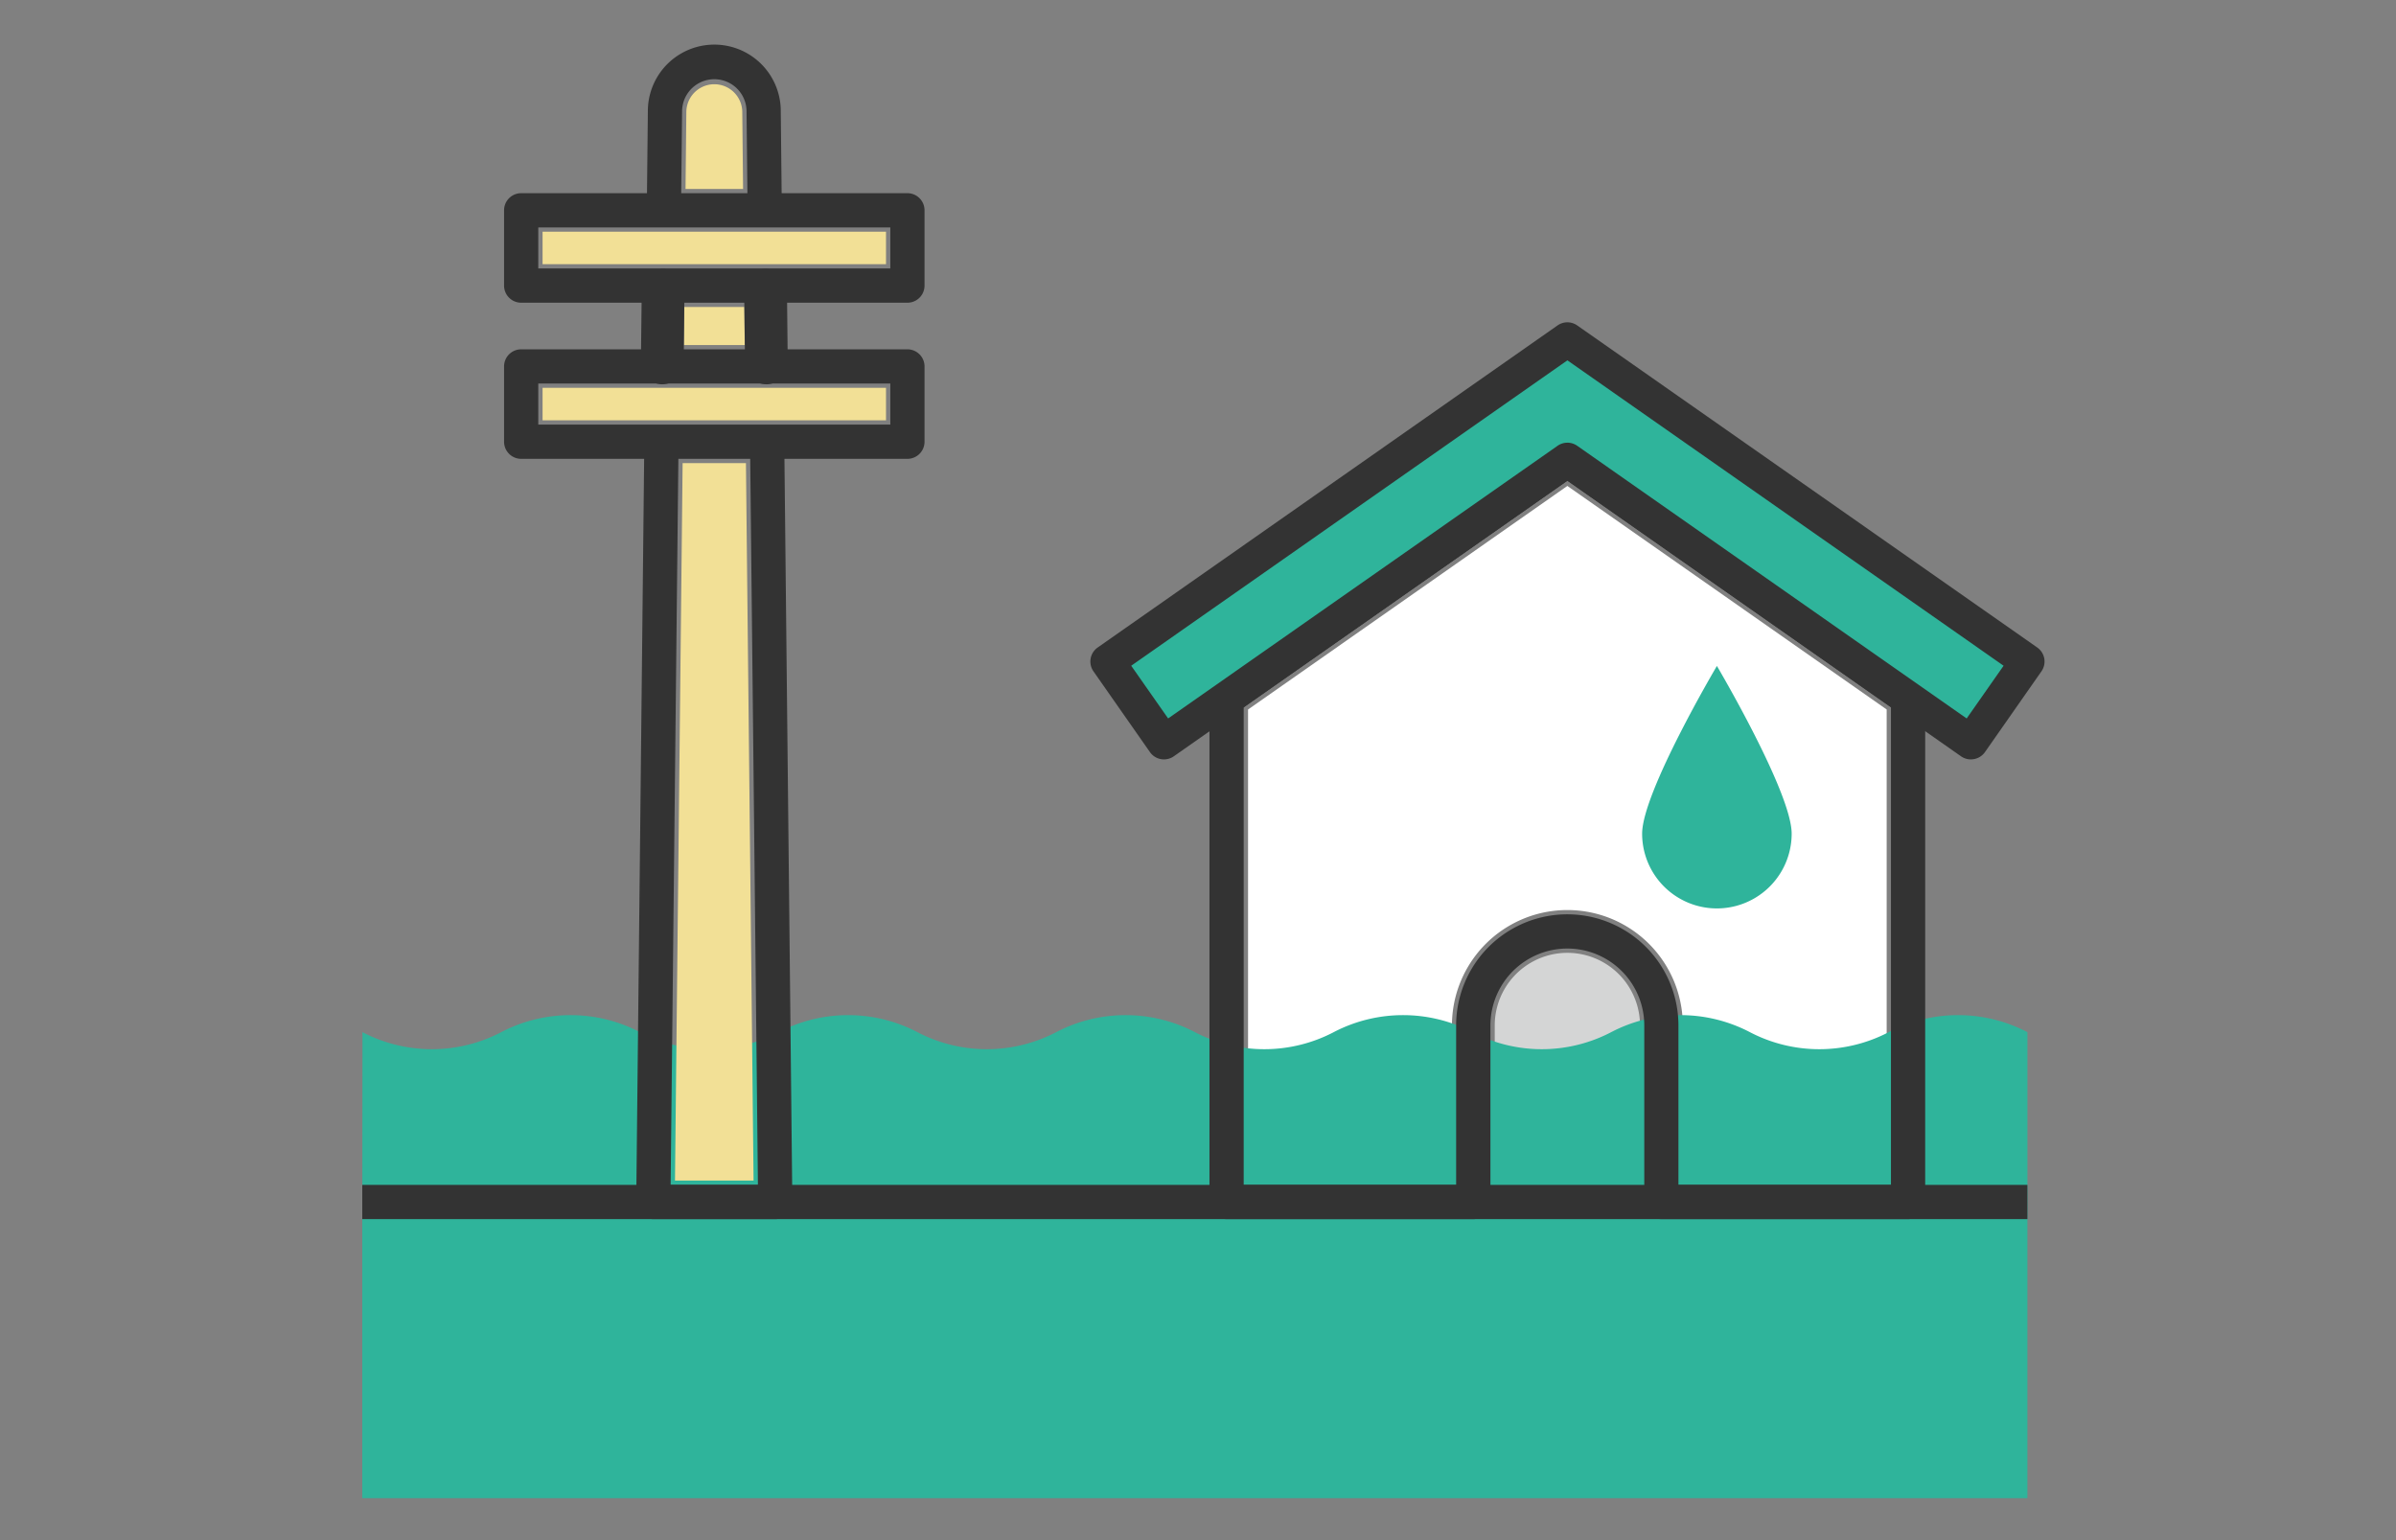 <svg xmlns="http://www.w3.org/2000/svg" xmlns:xlink="http://www.w3.org/1999/xlink" width="140" height="90" viewBox="0 0 140 90"><rect x="0" y="0" width="140" height="90" fill="#808080" stroke="none"/><defs><clipPath id="a"><rect width="140" height="90" transform="translate(-5504 -5150)" fill="none" stroke="#707070" stroke-width="1"/></clipPath></defs><g transform="translate(5504 5150)" clip-path="url(#a)"><g transform="translate(-18181.244 -13192.59)"><rect width="97.295" height="17.308" transform="translate(12698.412 8112.83)" fill="#2fb49b"/><path d="M446.957,409.774h-8.488v-9.066a4.244,4.244,0,1,1,8.488,0Z" transform="translate(12326.114 7701.806)" fill="#d4d5d5"/><path d="M449.457,409.774v-9.066a6.744,6.744,0,1,0-13.488,0v9.066H424.055v-27.53l18.657-13.064,18.658,13.064v27.53Z" transform="translate(12326.114 7701.806)" fill="#fff"/><path d="M372.31,401.1a8.752,8.752,0,0,0,8.107,0,8.75,8.75,0,0,1,8.106,0,8.752,8.752,0,0,0,8.107,0,8.752,8.752,0,0,1,8.107,0,8.752,8.752,0,0,0,8.107,0,8.754,8.754,0,0,1,8.108,0,8.752,8.752,0,0,0,8.107,0,8.75,8.75,0,0,1,8.106,0,8.752,8.752,0,0,0,8.107,0,8.752,8.752,0,0,1,8.107,0,8.754,8.754,0,0,0,8.108,0,8.752,8.752,0,0,1,8.107,0v9.921H372.3Z" transform="translate(12326.114 7701.806)" fill="#2fb49b"/><path d="M391.234,347.3a1.634,1.634,0,0,1,3.267,0l.048,4.526h-3.363Z" transform="translate(12326.114 7701.806)" fill="#f2e096"/><rect width="20.067" height="1.899" transform="translate(12708.947 8056.129)" fill="#f2e096"/><path d="M391.112,358.723h3.51l.023,2.225h-3.557Z" transform="translate(12326.114 7701.806)" fill="#f2e096"/><rect width="20.067" height="1.899" transform="translate(12708.947 8065.253)" fill="#f2e096"/><path d="M390.57,409.774l.446-41.928h3.7l.446,41.928Z" transform="translate(12326.114 7701.806)" fill="#f2e096"/><path d="M442.712,366.654a1,1,0,0,1,.574.181l19.908,13.939a1,1,0,0,1,.426.819v29.431a1,1,0,0,1-1,1H448.206a1,1,0,0,1-1-1V400.708a4.494,4.494,0,0,0-8.989,0v10.316a1,1,0,0,1-1,1H422.8a1,1,0,0,1-1-1V381.593a1,1,0,0,1,.426-.819l19.908-13.939A1,1,0,0,1,442.712,366.654Zm18.908,15.46-18.908-13.239L423.8,382.114v27.91h12.413v-9.316a6.494,6.494,0,0,1,12.989,0v9.316H461.62Z" transform="translate(12326.114 7701.806)" fill="#333"/><path d="M469.593,379.443l-26.881-18.821-26.879,18.821,3.3,4.719,23.575-16.508,23.577,16.508Z" transform="translate(12326.114 7701.806)" fill="#2fb49b"/><path d="M466.289,385.161a1,1,0,0,1-.574-.181l-23-16.106-23,16.106a1,1,0,0,1-1.393-.246l-3.3-4.719a1,1,0,0,1,.246-1.393L442.139,359.8a1,1,0,0,1,1.147,0l26.881,18.821a1,1,0,0,1,.246,1.393l-3.3,4.719a1,1,0,0,1-.819.426Zm-23.577-18.508a1,1,0,0,1,.574.181l22.758,15.934,2.157-3.081-25.488-17.846-25.486,17.846,2.157,3.081,22.756-15.934A1,1,0,0,1,442.712,366.654Z" transform="translate(12326.114 7701.806)" fill="#333"/><path d="M97.295,1H0V-1H97.295Z" transform="translate(12698.412 8112.83)" fill="#333"/><path d="M455.818,389.5a4.368,4.368,0,0,1-8.737,0c0-2.413,4.369-9.8,4.369-9.8s4.368,7.392,4.368,9.8" transform="translate(12326.114 7701.806)" fill="#2fb49b"/><path d="M396.428,412.024h-7.123a1,1,0,0,1-1-1.011l.471-44.225a1,1,0,0,1,1-.989h.011a1,1,0,0,1,.989,1.011l-.46,43.214h5.1l-.457-43.037a1,1,0,1,1,2-.021l.468,44.048a1,1,0,0,1-1,1.011Z" transform="translate(12326.114 7701.806)" fill="#333"/><path d="M0,5.494H-.013A1.25,1.25,0,0,1-1.25,4.231L-1.2-.013A1.25,1.25,0,0,1,.058-1.25,1.25,1.25,0,0,1,1.295.013L1.25,4.257A1.25,1.25,0,0,1,0,5.494Z" transform="translate(12715.942 8059.553)" fill="#333"/><path d="M389.926,353.8h-.011a1,1,0,0,1-.989-1.011l.059-5.515a3.883,3.883,0,0,1,7.766,0l.057,5.373a1,1,0,0,1-.989,1.011h-.011a1,1,0,0,1-1-.989l-.057-5.373a1.883,1.883,0,0,0-3.766,0l-.059,5.516A1,1,0,0,1,389.926,353.8Z" transform="translate(12326.114 7701.806)" fill="#333"/><path d="M.045,5.494A1.25,1.25,0,0,1-1.2,4.257L-1.25.013A1.25,1.25,0,0,1-.013-1.25,1.25,1.25,0,0,1,1.25-.013l.045,4.244A1.25,1.25,0,0,1,.058,5.494Z" transform="translate(12721.977 8059.554)" fill="#333"/><path d="M0-1H22.568a1,1,0,0,1,1,1V4.4a1,1,0,0,1-1,1H0a1,1,0,0,1-1-1V0A1,1,0,0,1,0-1ZM21.568,1H1V3.4H21.568Z" transform="translate(12707.697 8054.879)" fill="#333"/><path d="M0-1H22.568a1,1,0,0,1,1,1V4.4a1,1,0,0,1-1,1H0a1,1,0,0,1-1-1V0A1,1,0,0,1,0-1ZM21.568,1H1V3.4H21.568Z" transform="translate(12707.697 8064.003)" fill="#333"/></g></g></svg>